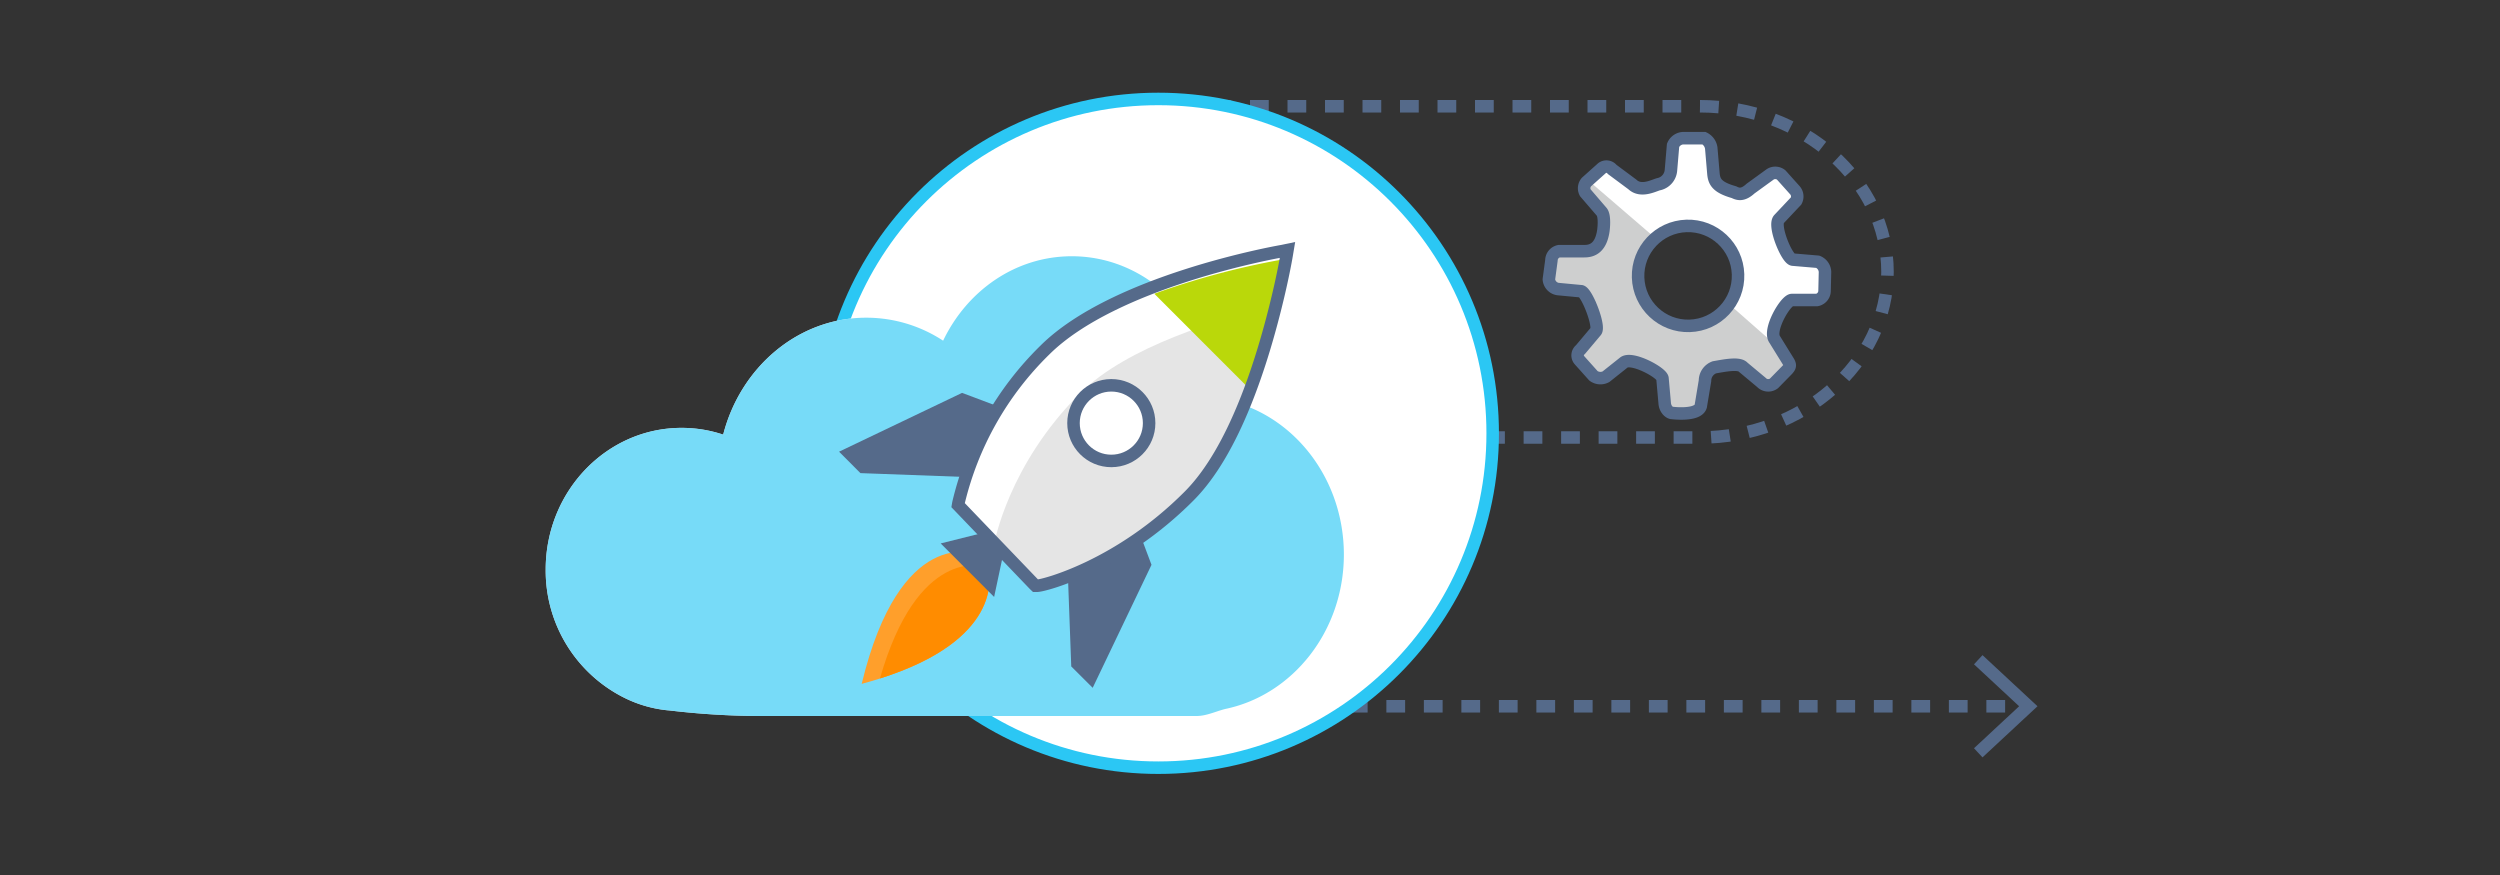 <svg xmlns="http://www.w3.org/2000/svg" viewBox="0 0 400 140"><rect x="0" y="0" width="400" height="140" fill="#333333" stroke="none"/><defs><style>.cls-6{fill:none;stroke:#556a8a;stroke-miterlimit:10;stroke-width:2px}.cls-2{fill:#556a8a}.cls-3{fill:#fff}</style></defs><g id="Screenshot"><path d="M188 17h84c16.5 0 30 11.93 30 26.5S288.5 70 272 70h-81c-16.5 0-30 9.68-30 21.5s13.5 21.5 30 21.5h132.83" stroke-dasharray="3 3" stroke-miterlimit="10" stroke-width="2" stroke="#556a8a" fill="none"/><path class="cls-2" d="M317.2 121.18l-1.36-1.46 7.22-6.72-7.22-6.71 1.36-1.47L326 113l-8.8 8.18z"/><path class="cls-3" d="M272.11 65l.65-4.09a2.3 2.3 0 011.5-2.14c1.61-.3 4-.79 4.63 0l2.9 2.42a1.52 1.52 0 002 .17l2.16-2.2c.4-.47.49-.67.19-1.23L285 56l-1.09-1.72c-1-1.51 1.8-6.27 2.77-6.29h4a1.5 1.5 0 001.22-1.45l.06-3a1.83 1.83 0 00-1.15-1.56l-4-.35a2.1 2.1 0 01-1.8-1.79c-.34-.74-1.34-3.59-.42-4.66l2.76-2.94a1.5 1.5 0 00-.14-1.66L285 28a1.54 1.54 0 00-1.71-.19l-3.17 2.28c-1.21 1.13-2 .9-2.63.57-2.81-.81-3.19-1.74-3.3-3.07l-.34-4a2.07 2.07 0 00-1.16-1.57h-3.39a1.84 1.84 0 00-1.58 1.14l-.34 4.05a2.47 2.47 0 01-1.82 2.18c-.66.07-2.89 1.45-4.35.06L258 27.09a1.17 1.17 0 00-1.64-.2l-2.22 2-.27.25a1.48 1.48 0 00-.2 1.69l2.64 3.08c.58.76.26 3 .26 3-.43 3.06-2.11 3.27-3.1 3.29h-4a1.5 1.5 0 00-1.22 1.45l-.4 3.06a1.7 1.7 0 001.46 1.55l3.72.34a3.78 3.78 0 012.24 1.77c.06.64.44 1.27.5 1.94a2.26 2.26 0 01-.43 2.73l-2.45 2.9-.07.05a1.17 1.17 0 00-.13 1.64l2.24 2.49a1.85 1.85 0 002 .16l2.82-2.28c1.22-1.09 4.72.64 4.72.64a1.91 1.91 0 011.53 1.94l.39 3.94c.07 1 .8 1.62 1.15 1.58-.03 0 4.09.54 4.57-1.1zm4.5-16.38a7.64 7.64 0 01-1.23 1.38 8.09 8.09 0 01-11.26-.34l-.13-.16a8.12 8.12 0 01.81-11.33s0-.05.08-.06a7.72 7.72 0 0110.85.43c.18.17.34.36.51.54a7.82 7.82 0 01.37 9.57z"/><path d="M272.11 65l.65-4.09a2.3 2.3 0 011.5-2.14c1.61-.3 4-.79 4.63 0l2.9 2.42a1.52 1.52 0 002 .17l2.16-2.2c.4-.47.49-.67.19-1.23L285 56l-8.38-7.37a7.64 7.64 0 01-1.24 1.37 8.09 8.09 0 01-11.26-.34l-.13-.16a8.12 8.12 0 01.81-11.33s0-.05.08-.06l-10.78-9.27-.27.25a1.48 1.48 0 00-.2 1.69l2.64 3.08c.58.76.26 3 .26 3-.43 3.06-2.11 3.27-3.1 3.29h-4a1.5 1.5 0 00-1.22 1.45l-.4 3.06a1.7 1.7 0 001.46 1.55l3.72.34a3.78 3.78 0 012.24 1.77c.06.64.44 1.27.5 1.94a2.26 2.26 0 01-.43 2.73l-2.45 2.9-.07.05a1.17 1.17 0 00-.13 1.64l2.24 2.49a1.85 1.85 0 002 .16l2.86-2.23c1.22-1.09 4.72.64 4.72.64a1.91 1.91 0 011.53 1.94l.39 3.94c.07 1 .8 1.62 1.15 1.58-.03 0 4.09.54 4.57-1.1z" fill="#868787" opacity=".4"/><path class="cls-6" d="M286.19 57.93c.29.55.21.75-.2 1.22l-2.16 2.2a1.51 1.51 0 01-2-.16l-2.9-2.42c-.67-.77-3-.28-4.63 0a2.29 2.29 0 00-1.5 2.14l-.68 4.09c-.47 1.61-4.62 1.07-4.62 1.07-.34 0-1.08-.54-1.15-1.58l-.35-3.92c0-.91-5-3.62-6.22-2.54l-2.83 2.25a1.88 1.88 0 01-2-.15l-2.23-2.49a1.16 1.16 0 01.08-1.64l.07-.06 2.44-2.9c.75-.7-1.36-6.16-2.3-6.44l-3.72-.35a1.71 1.71 0 01-1.47-1.55l.41-3.06a1.51 1.51 0 011.22-1.45h4c1 0 2.65-.23 3.09-3.29 0 0 .32-2.28-.26-3l-2.64-3.07a1.51 1.51 0 01.19-1.7l2.49-2.23a1.16 1.16 0 011.63.21l3.23 2.4c1.47 1.39 3.7 0 4.35-.07a2.48 2.48 0 001.82-2.18l.34-4a1.85 1.85 0 011.58-1.15h3.38a2.09 2.09 0 011.15 1.58l.34 4c.11 1.33.49 2.26 3.3 3.06.66.33 1.41.56 2.64-.57l3.16-2.29A1.51 1.51 0 01285 28l2.23 2.49a1.51 1.51 0 01.15 1.66l-2.76 2.93c-.92 1.08 1.28 6.33 2.22 6.46l4 .34A1.83 1.83 0 01292 43.5l-.07 3a1.51 1.51 0 01-1.22 1.5h-4c-1 0-3.82 4.78-2.77 6.29z"/><circle class="cls-6" cx="270.09" cy="44.14" r="8" transform="rotate(-1.83 270.166 44.084)"/></g><g id="ICONS"><circle cx="185.33" cy="69.33" r="53.5" stroke="#2bc7f4" fill="#fff" stroke-miterlimit="10" stroke-width="2"/><path class="cls-3" d="M194.55 63.71C193.53 51 183.6 41 171.49 41c-9 0-16.75 5.49-20.59 13.51a22.42 22.42 0 00-12.3-3.68c-10.92 0-20.12 7.93-22.89 18.71a20.94 20.94 0 00-6.65-1.08c-12 0-21.75 10.14-21.75 22.65a22.73 22.73 0 0012.55 20.52 20 20 0 006.77 2l.55.05a125.83 125.83 0 0013.92.88h70.36c1.56 0 3.09-.75 4.56-1.12 10.81-2.24 19-12.46 19-24.73-.02-12.83-8.93-23.41-20.47-25z"/><path d="M194.55 63.71C193.53 51 183.6 41 171.49 41c-9 0-16.75 5.49-20.59 13.51a22.42 22.42 0 00-12.3-3.68c-10.92 0-20.12 7.93-22.89 18.71a20.94 20.94 0 00-6.65-1.08c-12 0-21.75 10.14-21.75 22.65a22.73 22.73 0 0012.55 20.52 20 20 0 006.77 2l.55.05a125.83 125.83 0 0013.92.88h70.36c1.56 0 3.09-.75 4.56-1.12 10.81-2.24 19-12.46 19-24.73-.02-12.83-8.93-23.41-20.47-25z" fill="#55d2f6" opacity=".8"/><path d="M140.79 108.56c-.92.3-1.9.58-2.92.86C144 84 156.06 88.6 156.06 88.6l2 1.86.07.24c.4 1.69 2.04 11.72-17.34 17.86z" fill="#ff9f2b"/><path d="M140.79 108.56c6-20.93 16.27-18.2 17.32-17.86.42 1.69 2.06 11.72-17.32 17.86z" fill="#ff8c00"/><path class="cls-2" d="M159.06 95.51l-8.55-8.56 6.84-1.71 3.21 3.22-1.5 7.05zm1.71-18.96l-23.1-.85-3.42-3.43 19.68-9.41 8.22 3.09-1.38 10.6zm9.78 6.98l.85 23.1 3.43 3.42 9.41-19.68-3.09-8.22-10.6 1.38z"/><path class="cls-3" d="M165.94 93.72h-.26l-.2-.19-12.19-12.71.05-.3A50.51 50.51 0 01167.19 56c11.07-11 36.87-15.64 38-15.83L206 40l-.14.84s-.45 2.69-1.38 6.6c-2.51 10.57-7 24.68-14.2 31.9-11.17 11.25-23.28 14.38-24.34 14.38z"/><path d="M203.82 48.94c-2 8.6-6.49 23.51-14 31.1-11.16 11.23-23.29 13.56-23.92 13.69l-6.8-6.8s2.17-12.49 13.7-24c7.54-7.51 22.41-11.93 31.02-13.99z" fill="#e5e5e5"/><path d="M204.91 41.57A124.48 124.48 0 00184.69 47l14.77 14.77a124.48 124.48 0 005.45-20.2z" fill="#bad80a"/><path class="cls-6" d="M165.94 93.72h-.26l-.2-.19-12.19-12.71.05-.3A50.51 50.51 0 01167.19 56c11.07-11 36.87-15.64 38-15.83L206 40l-.14.84s-.45 2.69-1.38 6.6c-2.51 10.57-7 24.68-14.2 31.9-11.17 11.25-23.28 14.38-24.34 14.38z"/><circle cx="177.81" cy="67.7" r="6.05" fill="#fff" stroke-miterlimit="10" stroke-width="2" stroke="#556a8a"/></g></svg>